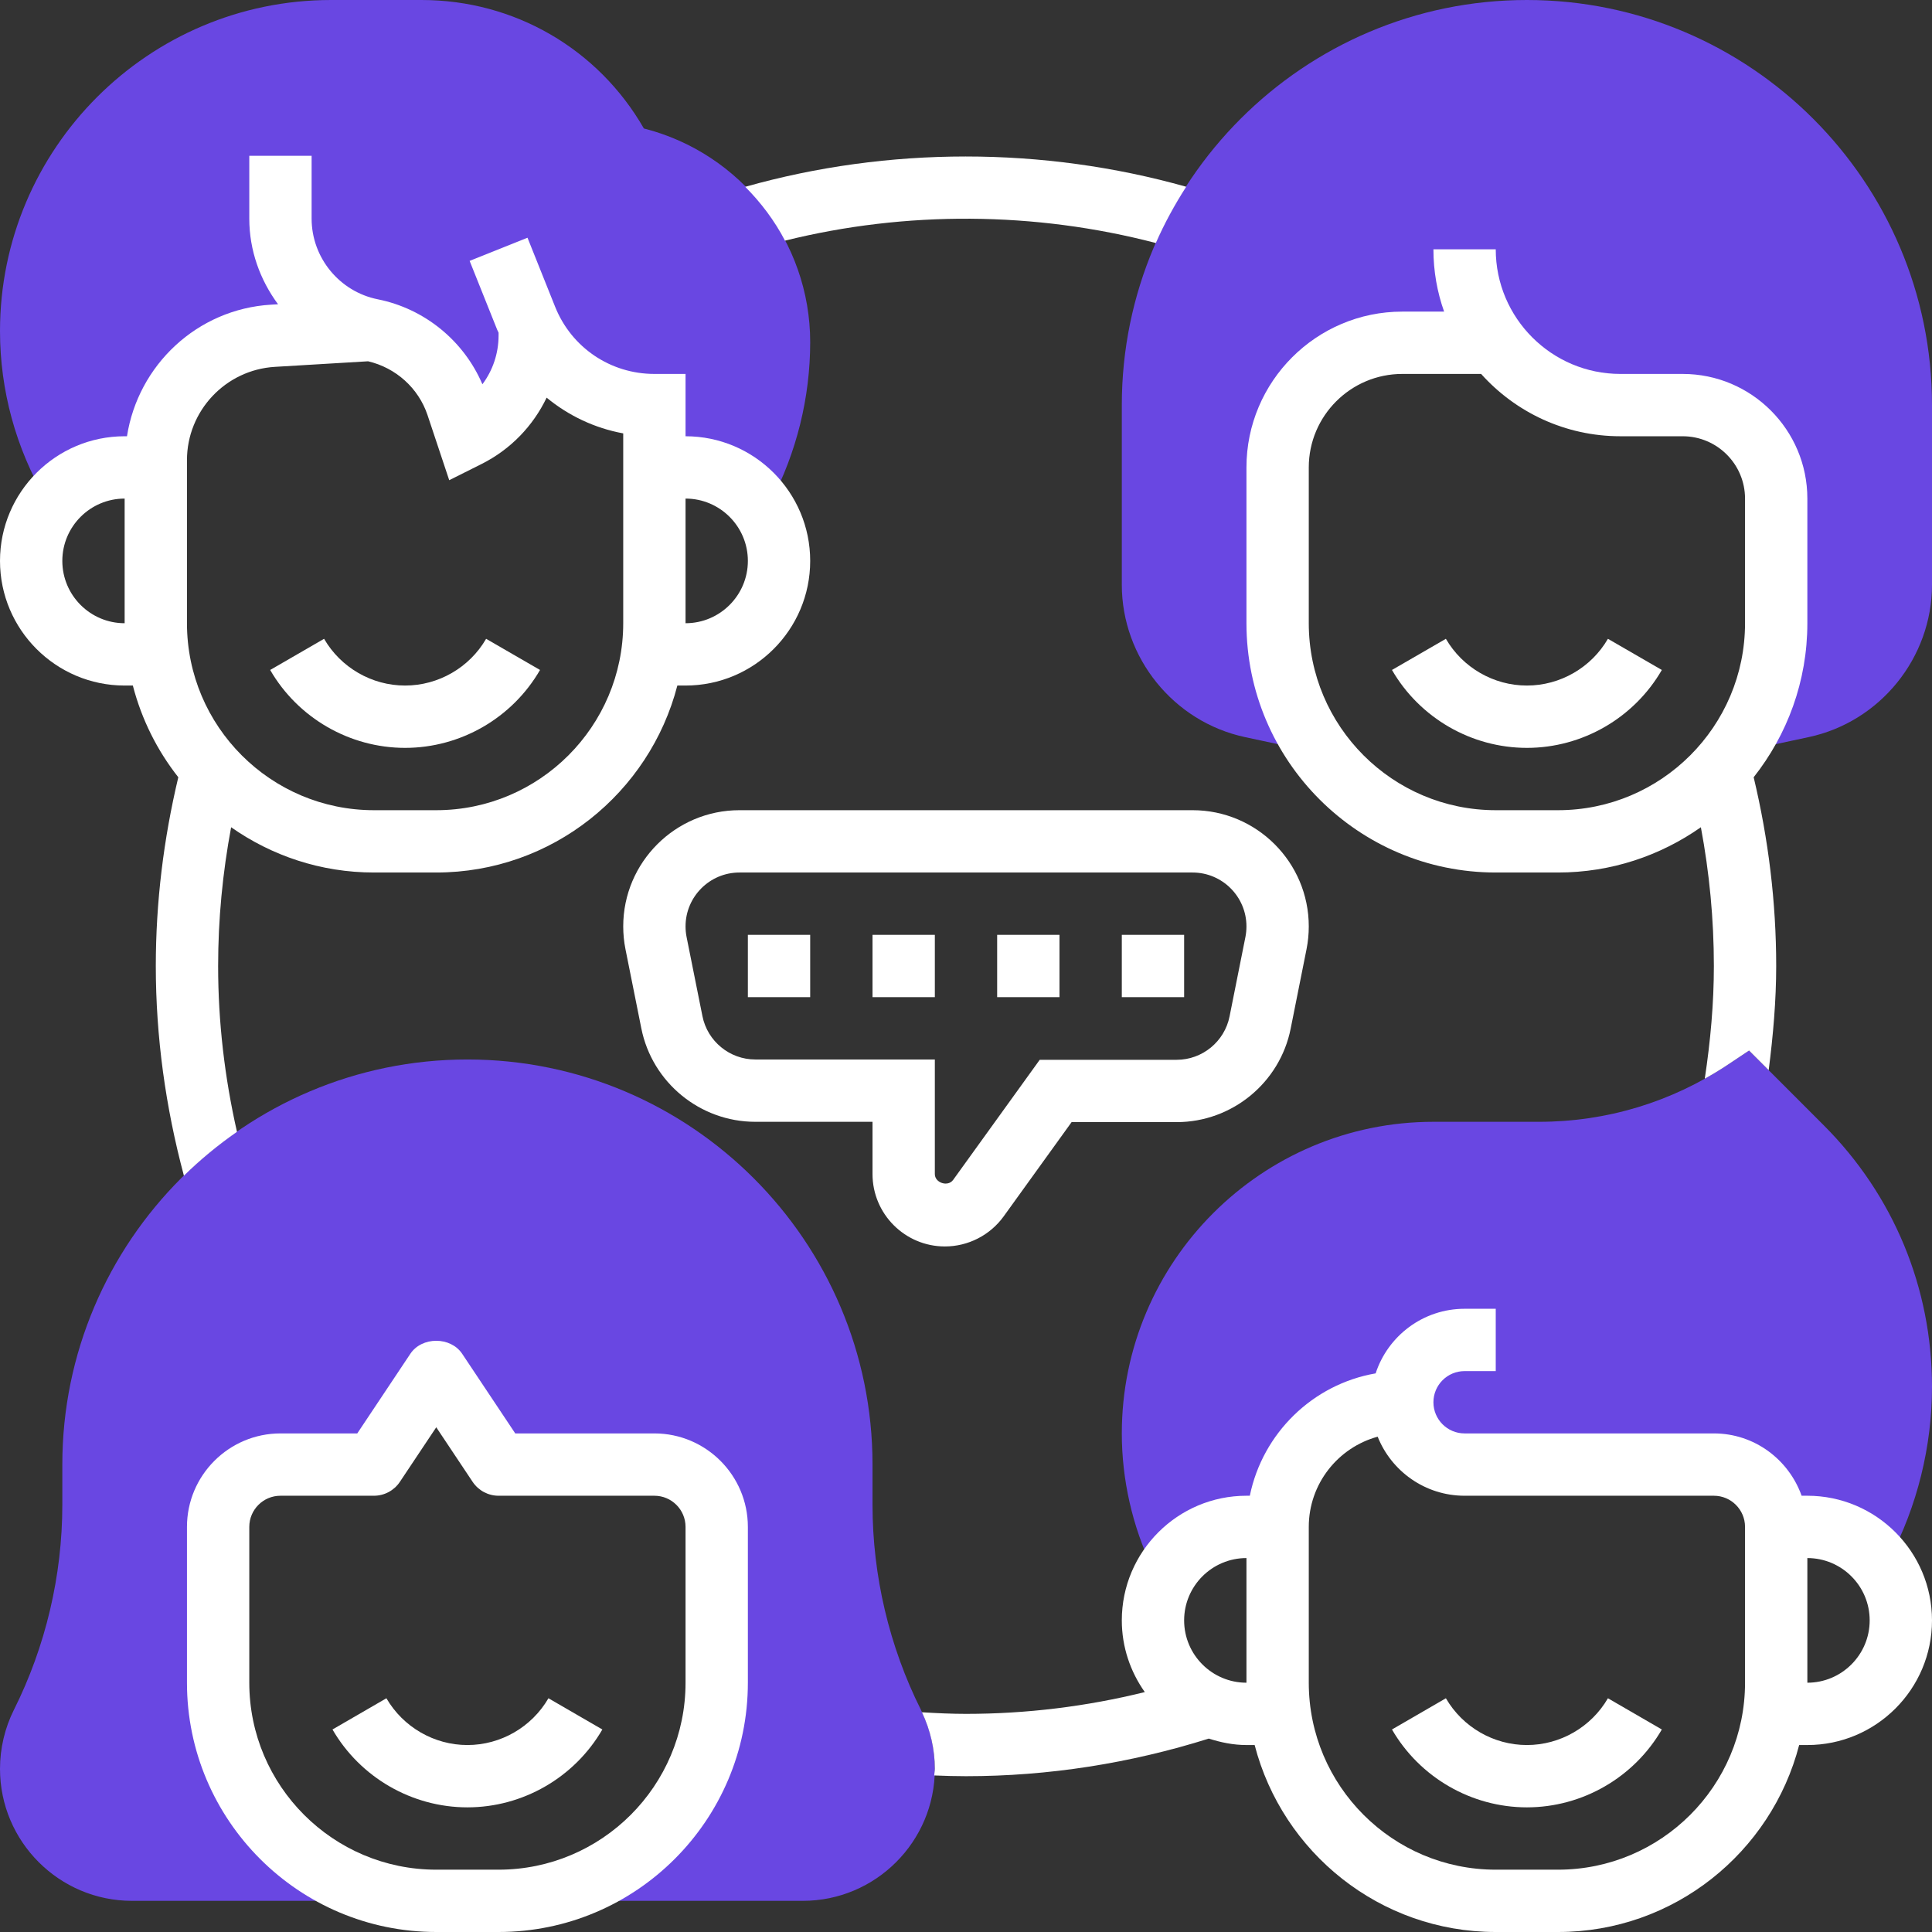 <svg width="512" height="512" viewBox="0 0 512 512" fill="none" xmlns="http://www.w3.org/2000/svg">
<rect x="0" y="0" width="512" height="512" fill="#333333" stroke="none"/>
<g clip-path="url(#clip0_7_164)">
<path d="M13.155 133.987C17.672 127.876 24.857 123.871 33.032 123.871H41.29V121.955C41.29 104.481 54.9 90.029 72.349 88.981L98.502 87.42C109.081 89.534 117.719 97.164 121.138 107.396L123.871 115.613C133.995 110.551 140.387 100.203 140.387 88.89V86.503C146.424 99.179 159.249 107.355 173.419 107.355V123.871H181.677C190.629 123.871 198.4 128.661 202.752 135.779L204.23 132.98C211.093 119.981 214.71 105.348 214.71 90.665C214.71 63.917 196.352 40.564 170.636 34.048C158.514 12.94 136.291 0 111.715 0H87.734C39.358 0 0 39.358 0 87.734C0 103.374 4.195 118.767 12.139 132.253L13.155 133.987Z" fill="#6947E2"/>
<path d="M404.645 7.62939e-06C345.452 7.62939e-06 297.291 48.161 297.291 107.355V154.963C297.291 174.311 311.024 191.298 329.951 195.345L342.454 198.02L348.862 198.028C342.388 188.689 338.581 177.375 338.581 165.161V123.871C338.581 105.629 353.371 90.839 371.613 90.839L396.412 90.847C403.952 100.864 415.918 107.355 429.42 107.355H445.936C459.619 107.355 470.71 118.445 470.71 132.129V165.161C470.71 177.449 466.845 188.821 460.313 198.185L465.986 198.194L479.34 195.336C498.267 191.29 512 174.311 512 154.954V107.355C512 48.161 463.839 7.62939e-06 404.645 7.62939e-06Z" fill="#6947E2"/>
<path d="M483.303 298.207L463.509 278.404L457.869 282.162C443.021 292.055 425.745 297.29 407.907 297.29H379.871C334.336 297.29 297.291 334.336 297.291 379.871C297.291 392.101 300.082 404.422 305.359 415.471L307.464 419.881C311.205 410.938 320.025 404.645 330.323 404.645H338.581C338.581 386.403 353.371 371.613 371.613 371.613C371.613 380.738 379.004 388.129 388.129 388.129H454.194C463.319 388.129 470.71 395.52 470.71 404.645H478.968C487.49 404.645 495.005 408.956 499.464 415.513L500.711 413.143C508.094 399.104 512 383.323 512 367.484C512 341.314 501.81 316.713 483.303 298.207Z" fill="#6947E2"/>
<path d="M244.051 453.112C235.66 436.348 231.226 417.561 231.226 398.798V388.129C231.226 328.935 183.065 280.774 123.871 280.774C64.677 280.774 16.516 328.935 16.516 388.129V398.798C16.516 417.561 12.082 436.348 3.691 453.112C1.272 457.943 0 463.352 0 468.761C0 488.052 15.69 503.742 34.981 503.742H115.613C83.687 503.742 57.806 477.861 57.806 445.935V404.645C57.806 395.52 65.197 388.129 74.323 388.129H99.097L115.613 363.355L132.129 388.129H173.419C182.545 388.129 189.935 395.52 189.935 404.645V445.935C189.935 477.861 164.055 503.742 132.129 503.742H212.761C232.052 503.742 247.742 488.052 247.742 468.761C247.742 463.352 246.47 457.943 244.051 453.112Z" fill="#6947E2"/>
<path d="M107.355 198.194C122.046 198.194 135.755 190.282 143.112 177.548L128.826 169.29C124.4 176.929 116.175 181.677 107.355 181.677C98.535 181.677 90.31 176.929 85.884 169.29L71.598 177.548C78.956 190.282 92.664 198.194 107.355 198.194Z" fill="white"/>
<path d="M404.645 462.452C395.834 462.452 387.609 457.703 383.174 450.056L368.888 458.331C376.254 471.057 389.954 478.968 404.645 478.968C419.336 478.968 433.036 471.057 440.403 458.331L426.116 450.056C421.682 457.703 413.456 462.452 404.645 462.452Z" fill="white"/>
<path d="M404.645 198.194C419.336 198.194 433.045 190.282 440.403 177.548L426.116 169.29C421.69 176.929 413.465 181.677 404.645 181.677C395.826 181.677 387.6 176.929 383.174 169.29L368.888 177.548C376.246 190.282 389.954 198.194 404.645 198.194Z" fill="white"/>
<path d="M123.871 462.452C115.06 462.452 106.835 457.703 102.4 450.056L88.114 458.331C95.48 471.057 109.18 478.968 123.871 478.968C138.562 478.968 152.262 471.057 159.629 458.331L145.342 450.056C140.908 457.703 132.683 462.452 123.871 462.452Z" fill="white"/>
<path d="M265.976 322.362L283.986 297.373H311.841C326.474 297.373 339.183 286.951 342.041 272.599L346.244 251.549C346.64 249.567 346.839 247.535 346.839 245.512C346.839 228.525 333.023 214.71 316.044 214.71H195.955C178.977 214.71 165.161 228.525 165.161 245.504C165.161 247.535 165.359 249.567 165.756 251.549L169.959 272.533C172.825 286.877 185.526 297.29 200.159 297.29H231.226V311.139C231.226 321.718 239.831 330.323 250.409 330.323C256.553 330.323 262.367 327.35 265.976 322.362ZM247.742 311.139V280.774H200.159C193.371 280.774 187.483 275.943 186.153 269.287L181.95 248.312C181.768 247.395 181.677 246.454 181.677 245.504C181.677 237.634 188.077 231.226 195.955 231.226H316.036C323.922 231.226 330.322 237.634 330.322 245.512C330.322 246.454 330.232 247.387 330.05 248.312L325.847 269.362C324.517 276.026 318.629 280.857 311.841 280.857H275.538L252.589 312.692C251.21 314.608 247.734 313.468 247.742 311.139Z" fill="white"/>
<path d="M198.193 247.742H214.709V264.258H198.193V247.742Z" fill="white"/>
<path d="M297.291 247.742H313.807V264.258H297.291V247.742Z" fill="white"/>
<path d="M231.226 247.742H247.742V264.258H231.226V247.742Z" fill="white"/>
<path d="M264.258 247.742H280.774V264.258H264.258V247.742Z" fill="white"/>
<path d="M396.387 231.226H412.903C426.983 231.226 440.015 226.766 450.75 219.227C453.013 231.325 454.194 243.638 454.194 256C454.194 265.819 453.302 275.852 451.782 285.869C453.855 284.713 455.887 283.491 457.877 282.162L463.517 278.404L468.72 283.607C469.909 274.341 470.71 265.084 470.71 256C470.71 239.112 468.645 222.324 464.739 205.981C473.625 194.733 478.968 180.571 478.968 165.161V132.129C478.968 113.912 464.153 99.097 445.936 99.097H429.42C411.202 99.097 396.387 84.282 396.387 66.064H379.871C379.871 71.853 380.87 77.411 382.704 82.581H371.613C348.846 82.581 330.323 101.103 330.323 123.871V165.161C330.323 201.588 359.961 231.226 396.387 231.226ZM346.839 123.871C346.839 110.212 357.954 99.097 371.613 99.097H392.514C401.598 109.229 414.77 115.613 429.42 115.613H445.936C455.044 115.613 462.452 123.02 462.452 132.129V165.161C462.452 192.487 440.229 214.71 412.903 214.71H396.387C369.061 214.71 346.839 192.487 346.839 165.161V123.871Z" fill="white"/>
<path d="M478.968 396.387H477.448C474.03 386.8 464.946 379.871 454.194 379.871H388.129C383.571 379.871 379.871 376.171 379.871 371.613C379.871 367.054 383.571 363.355 388.129 363.355H396.387V346.839H388.129C377.138 346.839 367.798 354.032 364.561 363.958C347.846 366.848 334.6 379.846 331.215 396.387H330.323C312.105 396.387 297.291 411.202 297.291 429.419C297.291 436.505 299.578 443.037 303.385 448.421C287.901 452.245 272.021 454.194 256 454.194C252.301 454.194 248.395 454.02 244.332 453.772C246.545 458.438 247.742 463.591 247.742 468.761C247.742 469.364 247.593 469.925 247.569 470.512C250.451 470.635 253.259 470.71 256 470.71C277.876 470.71 299.495 467.299 320.347 460.742C323.518 461.758 326.821 462.452 330.323 462.452H332.495C339.861 490.901 365.667 512 396.387 512H412.903C443.615 512 469.43 490.901 476.796 462.452H478.968C497.185 462.452 512 447.637 512 429.419C512 411.202 497.185 396.387 478.968 396.387ZM313.807 429.419C313.807 420.311 321.214 412.903 330.323 412.903V445.936C321.214 445.936 313.807 438.528 313.807 429.419ZM462.452 445.936C462.452 473.261 440.229 495.484 412.903 495.484H396.387C369.061 495.484 346.839 473.261 346.839 445.936V404.645C346.839 393.241 354.585 383.604 365.097 380.738C368.739 389.896 377.691 396.387 388.129 396.387H454.194C458.752 396.387 462.452 400.087 462.452 404.645V445.936ZM478.968 445.936V412.903C488.077 412.903 495.484 420.311 495.484 429.419C495.484 438.528 488.077 445.936 478.968 445.936Z" fill="white"/>
<path d="M306.316 64.405C308.596 59.202 311.313 54.231 314.36 49.491C276.34 38.796 235.438 38.796 197.492 49.507C201.687 53.719 205.271 58.492 208.029 63.777C240.12 55.816 274.25 56.031 306.316 64.405Z" fill="white"/>
<path d="M57.806 256C57.806 243.638 58.987 231.325 61.25 219.227C71.986 226.766 85.017 231.226 99.097 231.226H115.613C146.325 231.226 172.139 210.126 179.506 181.677H181.677C199.895 181.677 214.71 166.862 214.71 148.645C214.71 130.428 199.895 115.613 181.677 115.613V99.097H173.419C161.767 99.097 151.436 92.102 147.109 81.284L139.793 63.001L124.457 69.136L131.774 87.42C131.881 87.676 132.022 87.907 132.129 88.163V88.89C132.129 93.68 130.577 98.18 127.843 101.838C122.905 90.31 112.533 81.804 100.121 79.319C89.963 77.287 82.581 68.294 82.581 57.93V41.29H66.064V57.93C66.064 66.362 68.93 74.207 73.687 80.632L71.853 80.739C52.24 81.912 36.592 96.751 33.652 115.613H33.032C14.815 115.613 0 130.428 0 148.645C0 166.862 14.815 181.677 33.032 181.677H35.204C37.533 190.662 41.67 198.904 47.253 205.981C43.355 222.324 41.29 239.112 41.29 256C41.29 274.762 43.875 293.417 48.739 311.577C53.083 307.316 57.79 303.434 62.803 299.949C59.524 285.514 57.806 270.79 57.806 256ZM16.516 148.645C16.516 139.537 23.924 132.129 33.032 132.129V165.161C23.924 165.161 16.516 157.754 16.516 148.645ZM198.194 148.645C198.194 157.754 190.786 165.161 181.677 165.161V132.129C190.786 132.129 198.194 139.537 198.194 148.645ZM49.548 121.955C49.548 108.874 59.78 98.007 72.836 97.222L97.552 95.744C104.894 97.47 110.898 102.829 113.301 110.006L119.048 127.257L127.562 122.996C135.325 119.114 141.279 112.863 144.863 105.381C150.652 110.163 157.605 113.466 165.161 114.853V165.161C165.161 192.487 142.939 214.71 115.613 214.71H99.097C71.771 214.71 49.548 192.487 49.548 165.161V121.955Z" fill="white"/>
<path d="M173.419 379.871H136.547L122.484 358.772C119.42 354.172 111.806 354.172 108.742 358.772L94.679 379.871H74.323C60.664 379.871 49.548 390.986 49.548 404.645V445.935C49.548 482.362 79.186 512 115.613 512H132.129C168.555 512 198.193 482.362 198.193 445.935V404.645C198.193 390.986 187.078 379.871 173.419 379.871ZM181.677 445.935C181.677 473.261 159.455 495.484 132.129 495.484H115.613C88.287 495.484 66.064 473.261 66.064 445.935V404.645C66.064 400.087 69.764 396.387 74.323 396.387H99.097C101.855 396.387 104.431 395.008 105.967 392.712L115.613 378.244L125.258 392.712C126.794 395.008 129.371 396.387 132.129 396.387H173.419C177.978 396.387 181.677 400.087 181.677 404.645V445.935Z" fill="white"/>
</g>
<defs>
<clipPath id="clip0_7_164">
<rect width="512" height="512" fill="white"/>
</clipPath>
</defs>
</svg>
